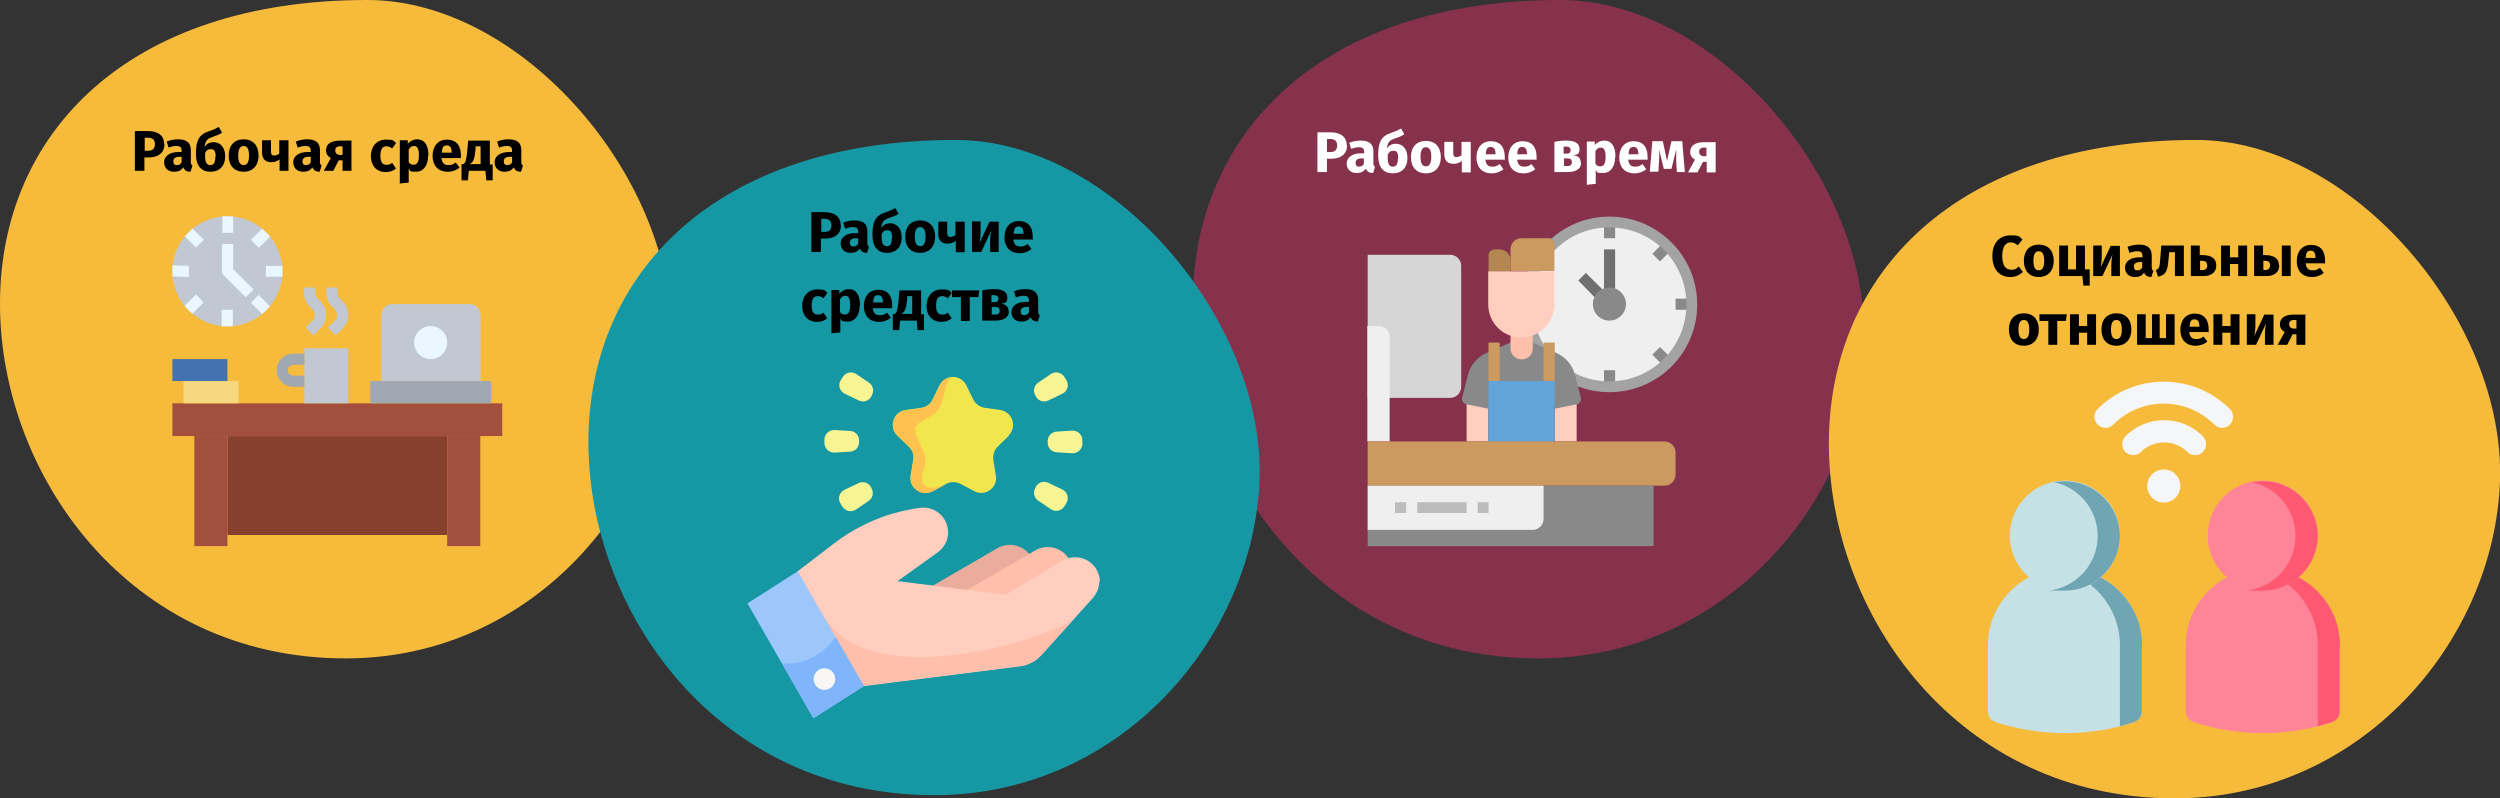 <?xml version="1.0" encoding="UTF-8"?>
<svg xmlns="http://www.w3.org/2000/svg" version="1.1" viewBox="0 0 786 251">
  <rect x="0" y="0" width="786" height="251" fill="#333333" stroke="none"/>
  <defs>
    <style>
      .cls-1 {
        fill: #87324c;
      }

      .cls-1, .cls-2, .cls-3, .cls-4, .cls-5, .cls-6, .cls-7, .cls-8, .cls-9, .cls-10, .cls-11, .cls-12, .cls-13, .cls-14, .cls-15, .cls-16, .cls-17, .cls-18, .cls-19, .cls-20, .cls-21, .cls-22, .cls-23, .cls-24, .cls-25, .cls-26, .cls-27, .cls-28, .cls-29, .cls-30, .cls-31, .cls-32, .cls-33, .cls-34, .cls-35 {
        stroke-width: 0px;
      }

      .cls-2 {
        fill: #fe8598;
      }

      .cls-3 {
        fill: #f7d881;
      }

      .cls-4 {
        fill: #898989;
      }

      .cls-5 {
        fill: #000;
      }

      .cls-6 {
        fill: #b38652;
      }

      .cls-7 {
        fill: #a0a8b2;
      }

      .cls-8 {
        fill: #d6d6d6;
      }

      .cls-9 {
        fill: #4472b0;
      }

      .cls-10 {
        fill: #ffbfab;
      }

      .cls-11 {
        fill: #f5f6f7;
      }

      .cls-12 {
        fill: #80b4fb;
      }

      .cls-13 {
        fill: #ffc250;
      }

      .cls-14 {
        fill: #bcbcbc;
      }

      .cls-15 {
        fill: #ff5872;
      }

      .cls-16 {
        fill: #c1c8d1;
      }

      .cls-17 {
        fill: #707070;
      }

      .cls-18 {
        fill: #a3a3a3;
      }

      .cls-19 {
        fill: #efefef;
      }

      .cls-20 {
        fill: #61a4d9;
      }

      .cls-21 {
        fill: #1598a4;
      }

      .cls-22 {
        fill: #70a6b3;
      }

      .cls-23 {
        fill: #ffcebf;
      }

      .cls-24 {
        fill: #fff;
      }

      .cls-25 {
        fill: #f7bb3c;
      }

      .cls-26 {
        fill: #f9f6f6;
      }

      .cls-27 {
        fill: #f7f493;
      }

      .cls-28 {
        fill: #873f2e;
      }

      .cls-29 {
        fill: #a34f3e;
      }

      .cls-30 {
        fill: #c5e1e6;
      }

      .cls-31 {
        fill: #ebf7fe;
      }

      .cls-32 {
        fill: #9dc6fb;
      }

      .cls-33 {
        fill: #cc995e;
      }

      .cls-34 {
        fill: #f1e64d;
      }

      .cls-35 {
        fill: #eaac9d;
      }
    </style>
  </defs>
  <g id="Ebene_1" data-name="Ebene 1">
    <g id="Page-1">
      <g id="Illustrationen">
        <g id="gesundheit-am-arbeitsplatz-effekte">
          <g id="Group-2">
            <g id="Oval-Copy-2-Clipped">
              <path id="Oval-Copy-2" class="cls-25" d="M108.7,207c58.7,0,100.6-49.6,102.3-99.9C212.6,56.9,164.7,0,115.5,0,40,0,0,42.1,0,95.5s40.3,111.5,108.7,111.5Z"></path>
            </g>
            <g id="work-2-Clipped">
              <g id="work-2">
                <g id="Group">
                  <polygon id="Path" class="cls-28" points="71.5 137.1 140.6 137.1 140.6 168.2 71.5 168.2 71.5 137.1"></polygon>
                  <polygon id="Path-2" data-name="Path" class="cls-29" points="54.2 126.8 157.9 126.8 157.9 137.1 54.2 137.1 54.2 126.8"></polygon>
                  <polygon id="Path-3" data-name="Path" class="cls-29" points="140.6 137.1 151 137.1 151 171.7 140.6 171.7 140.6 137.1"></polygon>
                  <polygon id="Path-4" data-name="Path" class="cls-29" points="61.1 137.1 71.5 137.1 71.5 171.7 61.1 171.7 61.1 137.1"></polygon>
                  <polygon id="Path-5" data-name="Path" class="cls-7" points="116.4 119.8 154.4 119.8 154.4 126.8 116.4 126.8 116.4 119.8"></polygon>
                  <path id="Path-6" data-name="Path" class="cls-16" d="M119.9,119.8v-20.7c0-1.9,1.5-3.5,3.5-3.5h24.2c1.9,0,3.5,1.5,3.5,3.5v20.7h-31.1Z"></path>
                  <polygon id="Path-7" data-name="Path" class="cls-16" points="95.7 109.5 109.5 109.5 109.5 126.8 95.7 126.8 95.7 109.5"></polygon>
                  <polygon id="Path-8" data-name="Path" class="cls-3" points="57.7 119.8 75 119.8 75 126.8 57.7 126.8 57.7 119.8"></polygon>
                  <polygon id="Path-9" data-name="Path" class="cls-9" points="54.2 112.9 71.5 112.9 71.5 119.8 54.2 119.8 54.2 112.9"></polygon>
                  <circle id="Oval" class="cls-31" cx="135.4" cy="107.7" r="5.2"></circle>
                  <path id="Path-10" data-name="Path" class="cls-7" d="M95.7,121.6h-3.5c-2.9,0-5.2-2.3-5.2-5.2s2.3-5.2,5.2-5.2h3.5v3.5h-3.5c-1,0-1.7.8-1.7,1.7s.8,1.7,1.7,1.7h3.5v3.5Z"></path>
                  <path id="Path-11" data-name="Path" class="cls-16" d="M98.6,105.5l-2.5-2.5,2.2-2.2c.9-1,.9-2.5,0-3.5l-1-1c-1.1-1.1-1.7-2.6-1.7-4.2v-1.7h3.5v1.7c0,.6.3,1.3.7,1.7l1,1c1.1,1.1,1.7,2.6,1.7,4.2s-.6,3.1-1.7,4.2l-2.2,2.2Z"></path>
                  <path id="Path-12" data-name="Path" class="cls-16" d="M105.6,105.5l-2.5-2.5,2.2-2.2c.9-1,.9-2.5,0-3.5l-1-1c-1.1-1.1-1.7-2.6-1.7-4.2v-1.7h3.5v1.7c0,.6.3,1.3.7,1.7l1,1c1.1,1.1,1.7,2.6,1.7,4.2s-.6,3.1-1.7,4.2l-2.2,2.2Z"></path>
                  <circle id="Oval-2" data-name="Oval" class="cls-16" cx="71.5" cy="85.3" r="17.3"></circle>
                  <g id="Path-13" data-name="Path">
                    <path class="cls-31" d="M73.3,68.1c-.6,0-1.2-.1-1.8-.1h-1.6v5.2c0,0,3.4,0,3.4,0v-5.1Z"></path>
                    <path class="cls-31" d="M69.8,102.6c.6,0,1.1,0,1.7,0s1.2,0,1.7,0v-5.2h-3.5v5.2Z"></path>
                    <path class="cls-31" d="M54.2,85.3c0,.5,0,1,0,1.6l5.2.2v-3.5l-5.2-.2c0,.6,0,1.3,0,1.9h0Z"></path>
                    <path class="cls-31" d="M83.6,87h5.2c0-.6,0-1.1,0-1.7s0-1.2,0-1.7h-5.2v3.5Z"></path>
                    <path class="cls-31" d="M82.4,71.9l-3.5,3.5,2.5,2.5,3.5-3.5c-.7-.9-1.6-1.7-2.5-2.5h0Z"></path>
                    <path class="cls-31" d="M58.1,96.2c.7.9,1.5,1.7,2.4,2.4l3.5-3.5-2.4-2.5-3.5,3.5Z"></path>
                    <path class="cls-31" d="M58.1,74.3l3.5,3.5,2.5-2.4-3.5-3.5c-.9.7-1.7,1.5-2.5,2.4h0Z"></path>
                    <path class="cls-31" d="M81.4,92.7l-2.5,2.5,3.5,3.5c.9-.7,1.7-1.5,2.4-2.4l-3.4-3.5Z"></path>
                    <path class="cls-31" d="M77.2,93.4l-6.9-6.9c-.3-.3-.5-.8-.5-1.2v-8.6h3.5v7.9l6.4,6.4-2.5,2.5Z"></path>
                  </g>
                </g>
              </g>
            </g>
            <g id="Oval-Copy-10-Clipped">
              <path id="Oval-Copy-10" class="cls-1" d="M483.7,207c58.7,0,100.6-49.6,102.3-99.9C587.6,56.9,539.7,0,490.5,0,415,0,375,42.1,375,95.5s40.3,111.5,108.7,111.5Z"></path>
            </g>
            <g id="work-1-Clipped">
              <g id="work-1">
                <g id="Group-2" data-name="Group">
                  <circle id="Oval-3" data-name="Oval" class="cls-19" cx="506" cy="95.6" r="25.9"></circle>
                  <g id="Path-14" data-name="Path">
                    <polygon class="cls-4" points="504.3 69.7 507.8 69.7 507.8 74.9 504.3 74.9 504.3 69.7"></polygon>
                    <polygon class="cls-4" points="504.3 116.4 507.8 116.4 507.8 121.6 504.3 121.6 504.3 116.4"></polygon>
                    <polygon class="cls-4" points="526.8 93.9 532 93.9 532 97.4 526.8 97.4 526.8 93.9"></polygon>
                    <polygon class="cls-4" points="519.5 111.5 521.9 109.1 525.6 112.8 523.1 115.2 519.5 111.5"></polygon>
                    <polygon class="cls-4" points="519.5 79.8 523.1 76.1 525.6 78.5 521.9 82.2 519.5 79.8"></polygon>
                  </g>
                  <polygon id="Path-15" data-name="Path" class="cls-17" points="504.3 78.4 507.8 78.4 507.8 92.2 504.3 92.2 504.3 78.4"></polygon>
                  <path id="Shape" class="cls-18" d="M506,123.3c-15.3,0-27.6-12.4-27.6-27.6s12.4-27.6,27.6-27.6,27.6,12.4,27.6,27.6c0,15.3-12.4,27.6-27.6,27.6h0ZM506,71.5c-13.4,0-24.2,10.8-24.2,24.2s10.8,24.2,24.2,24.2,24.2-10.8,24.2-24.2c0-13.4-10.8-24.2-24.2-24.2Z"></path>
                  <polygon id="Path-16" data-name="Path" class="cls-17" points="496.2 88.2 498.6 85.8 504.6 91.8 502.2 94.3 496.2 88.2"></polygon>
                  <circle id="Oval-4" data-name="Oval" class="cls-4" cx="506" cy="95.6" r="5.2"></circle>
                  <path id="Path-17" data-name="Path" class="cls-33" d="M474.9,85.3v-6.9c0-1.9,1.5-3.5,3.5-3.5h8.6c1,0,1.7.8,1.7,1.7v8.6h-13.8Z"></path>
                  <path id="Path-18" data-name="Path" class="cls-6" d="M469.7,78.4h1.7c1.9,0,3.5,1.5,3.5,3.5v3.5h-6.9v-5.2c0-1,.8-1.7,1.7-1.7Z"></path>
                  <polygon id="Path-19" data-name="Path" class="cls-23" points="461.1 125 468 125 468 138.8 461.1 138.8 461.1 125"></polygon>
                  <polygon id="Path-20" data-name="Path" class="cls-23" points="488.8 125 495.7 125 495.7 138.8 488.8 138.8 488.8 125"></polygon>
                  <path id="Path-21" data-name="Path" class="cls-4" d="M488.8,128.5l6.9-1.4c.5,0,.9-.4,1.1-.8.3-.4.3-.9.2-1.3l-1.8-7.1c-.8-3.1-3-5.7-6-7l-7.4-3.2h-6.9l-7.4,3.2c-3,1.3-5.2,3.9-6,7l-1.8,7.1c-.1.5,0,.9.2,1.3.3.4.7.7,1.1.8l6.9,1.4v10.4h20.7v-10.4Z"></path>
                  <path id="Path-22" data-name="Path" class="cls-10" d="M474.9,104.3v5.2c0,1.9,1.5,3.5,3.5,3.5s3.5-1.5,3.5-3.5v-5.2"></path>
                  <path id="Path-23" data-name="Path" class="cls-23" d="M468,85.3h20.7v10.4c0,5.7-4.6,10.4-10.4,10.4s-10.4-4.6-10.4-10.4v-10.4Z"></path>
                  <polygon id="Path-24" data-name="Path" class="cls-33" points="468 107.7 471.5 107.7 471.5 119.8 468 119.8 468 107.7"></polygon>
                  <polygon id="Path-25" data-name="Path" class="cls-33" points="485.3 107.7 488.8 107.7 488.8 119.8 485.3 119.8 485.3 107.7"></polygon>
                  <polygon id="Path-26" data-name="Path" class="cls-20" points="468 119.8 488.8 119.8 488.8 138.8 468 138.8 468 119.8"></polygon>
                  <path id="Path-27" data-name="Path" class="cls-8" d="M430,125v-44.9h25.9c1.9,0,3.5,1.5,3.5,3.5v38c0,1.9-1.5,3.5-3.5,3.5h-25.9Z"></path>
                  <path id="Path-28" data-name="Path" class="cls-19" d="M436.9,138.8v-32.8c0-1.9-1.5-3.5-3.5-3.5h-3.5v36.3h6.9Z"></path>
                  <path id="Path-29" data-name="Path" class="cls-33" d="M430,138.8h93.3c1.9,0,3.5,1.5,3.5,3.5v6.9c0,1.9-1.5,3.5-3.5,3.5h-93.3"></path>
                  <polygon id="Path-30" data-name="Path" class="cls-4" points="430 152.7 519.9 152.7 519.9 171.7 430 171.7 430 152.7"></polygon>
                  <path id="Path-31" data-name="Path" class="cls-19" d="M430,152.7h55.3v10.4c0,1.9-1.5,3.5-3.5,3.5h-51.8v-13.8Z"></path>
                  <polygon id="Path-32" data-name="Path" class="cls-14" points="438.6 157.9 442.1 157.9 442.1 161.3 438.6 161.3 438.6 157.9"></polygon>
                  <polygon id="Path-33" data-name="Path" class="cls-14" points="445.6 157.9 461.1 157.9 461.1 161.3 445.6 161.3 445.6 157.9"></polygon>
                  <polygon id="Path-34" data-name="Path" class="cls-14" points="464.6 157.9 468 157.9 468 161.3 464.6 161.3 464.6 157.9"></polygon>
                </g>
              </g>
            </g>
            <g id="Oval-Copy-4-Clipped">
              <path id="Oval-Copy-4" class="cls-21" d="M293.7,250c58.7,0,100.6-49.4,102.3-99.4,1.6-50-46.3-106.6-95.5-106.6-75.5,0-115.5,41.9-115.5,95s40.3,111,108.7,111Z"></path>
            </g>
            <g id="review-Clipped">
              <g id="review">
                <g id="Group-3" data-name="Group">
                  <g>
                    <path id="Path-35" data-name="Path" class="cls-35" d="M284.9,189l28.6-16.6c3.3-2,7.7-1.2,10.1,1.8,2.3,3,2.2,7.2-.3,10l-31.8,13.6-6.6-8.9Z"></path>
                    <path id="Path-36" data-name="Path" class="cls-10" d="M296.8,189.7l28.6-16.6c3.3-2,7.7-1.2,10.1,1.8,2.3,3,2.2,7.2-.3,10l-31.8,13.6-6.6-8.9Z"></path>
                    <path id="Path-37" data-name="Path" class="cls-23" d="M345.6,182.8c0,1.9-.7,3.7-2,5.2l-5.3,5.9-10.8,12c-1.8,2-4.3,3.3-6.9,3.6l-49,6.2-19.7-14.6c0-.2-1.1-21.5-1.1-21.5l11.5-8.8c5.4-4.1,11.4-7.2,17.9-9.2.3,0,.5-.2.8-.2,2-.6,3.9-1,6-1.4l2-.3c4.1-.7,8.1,2,8.9,6.1.1.5.2,1,.2,1.5,0,2.5-1.2,4.8-3.2,6.3l-12.7,9.1,34.1,4.3,17.7-10.7c3.3-2,7.7-1.2,10.1,1.8,1.1,1.4,1.7,3.1,1.7,4.8h0Z"></path>
                    <path id="Path-38" data-name="Path" class="cls-10" d="M338.3,193.8l-10.8,12c-1.8,2-4.3,3.3-6.9,3.6l-49,6.2-10.7-7.9-1.8-13.8c14.8,25,73.3,6.4,79.3-.1h0Z"></path>
                    <polygon id="Path-39" data-name="Path" class="cls-32" points="271.6 215.7 255.7 225.8 245.9 208.7 235 189.7 250.8 179.6 262.7 200.3 271.6 215.7"></polygon>
                    <path id="Path-40" data-name="Path" class="cls-12" d="M271.6,215.7l-15.8,10.1-9.9-17.2c11.3.9,16.8-8.4,16.8-8.4l8.9,15.4Z"></path>
                    <circle id="Oval-5" data-name="Oval" class="cls-26" cx="259.2" cy="213.5" r="3.4"></circle>
                  </g>
                  <g id="Path-41" data-name="Path">
                    <path class="cls-34" d="M317.3,136.9l-3.6,3.5c-1.1,1.1-1.6,2.6-1.4,4.2l.8,4.9c.7,3.8-3.4,6.8-6.8,4.9l-4.4-2.3c-1.4-.7-3-.7-4.4,0l-4.4,2.3c-3.4,1.8-7.5-1.1-6.8-4.9l.8-4.9c.3-1.5-.2-3.1-1.4-4.2l-3.6-3.5c-2.8-2.7-1.2-7.4,2.6-8l5-.7c1.5-.2,2.9-1.2,3.5-2.6l2.2-4.5c.9-1.7,2.5-2.6,4.2-2.6s3.3.9,4.2,2.6l2.2,4.5c.7,1.4,2,2.3,3.5,2.6l5,.7c3.8.6,5.4,5.3,2.6,8h0Z"></path>
                    <path class="cls-13" d="M288.4,137.6c1.5,3.7,3.6,6.2,2.1,9.8-1.5,3.5-.8,8.2,7.1,4.8l-4.4,2.3c-3.4,1.8-7.5-1.1-6.8-4.9l.8-4.9c.3-1.5-.2-3.1-1.4-4.2l-3.6-3.5c-2.8-2.7-1.2-7.4,2.6-8l5-.7c1.5-.2,2.9-1.2,3.5-2.6l2.2-4.5c.9-1.7,2.5-2.6,4.2-2.6-3.3,0-1.9,9.5-6.7,12-4.7,2.5-6.2,3.3-4.7,7h0Z"></path>
                  </g>
                  <g id="Path-42" data-name="Path">
                    <path class="cls-27" d="M274.1,124.3l-.2.4c-.8,1.4-2.5,1.9-3.9,1.2l-4.4-2.1c-1.6-.8-2.2-2.7-1.3-4.2l.6-1c.9-1.5,2.8-2,4.3-1l4,2.7c1.3.9,1.7,2.6.9,4h0Z"></path>
                    <path class="cls-27" d="M325.5,153.4l.2-.4c.8-1.4,2.5-1.9,3.9-1.2l4.4,2.1c1.6.8,2.2,2.7,1.3,4.2l-.6,1c-.9,1.5-2.8,2-4.3,1l-4-2.7c-1.3-.9-1.7-2.6-.9-4h0Z"></path>
                    <path class="cls-27" d="M270.1,138.6v.4c0,1.6-1.2,2.9-2.8,3l-4.9.3c-1.7.1-3.2-1.3-3.2-3v-1.1c0-1.7,1.5-3.1,3.2-3l4.9.3c1.6.1,2.8,1.4,2.8,3Z"></path>
                    <path class="cls-27" d="M329.4,139.1v-.4c0-1.6,1.2-2.9,2.8-3l4.9-.3c1.7-.1,3.2,1.3,3.2,3v1.1c0,1.7-1.5,3.1-3.2,3l-4.9-.3c-1.6-.1-2.8-1.4-2.8-3Z"></path>
                    <path class="cls-27" d="M273.8,153.1l.2.4c.8,1.4.4,3.1-.9,4l-4,2.7c-1.4,1-3.4.5-4.3-1l-.6-1c-.9-1.5-.3-3.4,1.3-4.2l4.4-2.1c1.4-.7,3.1-.2,3.9,1.2h0Z"></path>
                    <path class="cls-27" d="M325.7,124.7l-.2-.4c-.8-1.4-.4-3.1.9-4l4-2.7c1.4-1,3.4-.5,4.3,1l.6,1c.9,1.5.3,3.4-1.3,4.2l-4.4,2.1c-1.4.7-3.1.2-3.9-1.2h0Z"></path>
                  </g>
                </g>
              </g>
            </g>
            <g id="Oval-Copy-3-Clipped">
              <path id="Oval-Copy-3" class="cls-25" d="M683.7,251c58.7,0,100.6-49.6,102.3-99.9,1.6-50.2-46.3-107.1-95.5-107.1-75.5,0-115.5,42.1-115.5,95.5s40.3,111.5,108.7,111.5Z"></path>
            </g>
            <g id="communication-Clipped">
              <g id="communication">
                <g id="Group-4" data-name="Group">
                  <path id="Path-43" data-name="Path" class="cls-30" d="M673.4,202.9v20.8c0,1.5-1,2.8-2.4,3.3-7.1,2.4-14.4,3.5-21.8,3.5s-14.8-1.2-21.8-3.5c-1.4-.5-2.4-1.8-2.4-3.3v-20.8c0-13.3,10.9-24.2,24.2-24.2s24.2,10.9,24.2,24.2Z"></path>
                  <path id="Path-44" data-name="Path" class="cls-2" d="M735.6,202.9v20.8c0,1.5-1,2.8-2.4,3.3-7.1,2.4-14.4,3.5-21.8,3.5s-14.8-1.2-21.8-3.5c-1.4-.5-2.4-1.8-2.4-3.3v-20.8c0-13.3,10.9-24.2,24.2-24.2s24.2,10.9,24.2,24.2Z"></path>
                  <path id="Path-45" data-name="Path" class="cls-22" d="M673.4,202.9v20.8c0,1.5-1,2.8-2.4,3.3-1.5.5-3,1-4.5,1.3v-25.4c0-12.2-9-22.3-20.7-23.9,1.1-.2,2.3-.2,3.5-.2,13.3,0,24.2,10.9,24.2,24.2h0Z"></path>
                  <path id="Path-46" data-name="Path" class="cls-15" d="M735.6,202.9v20.8c0,1.5-1,2.8-2.4,3.3-1.5.5-3,1-4.5,1.3v-25.4c0-12.2-9-22.3-20.7-23.9,1.1-.2,2.3-.2,3.5-.2,13.3,0,24.2,10.9,24.2,24.2h0Z"></path>
                  <g id="Path-47" data-name="Path">
                    <path class="cls-11" d="M698.6,134.5c-.9,0-1.8-.3-2.4-1-4.2-4.2-9.9-6.6-15.9-6.6s-11.6,2.3-15.9,6.6c-1.3,1.4-3.5,1.4-4.9,0-1.3-1.3-1.4-3.5,0-4.9,5.5-5.5,12.9-8.6,20.8-8.6s15.2,3.1,20.8,8.6c1.3,1.3,1.3,3.5,0,4.9-.7.7-1.6,1-2.4,1Z"></path>
                    <path class="cls-11" d="M690.1,143.1c-.9,0-1.8-.3-2.4-1-2-2-4.6-3-7.3-3s-5.4,1.1-7.3,3c-1.3,1.3-3.5,1.3-4.9,0-1.3-1.3-1.3-3.5,0-4.9,3.3-3.3,7.6-5.1,12.2-5.1s9,1.8,12.2,5.1c1.3,1.3,1.3,3.5,0,4.9-.7.7-1.6,1-2.4,1h0Z"></path>
                    <path class="cls-11" d="M680.3,158c-2.9,0-5.2-2.3-5.2-5.2s2.3-5.2,5.2-5.2,5.2,2.3,5.2,5.2-2.3,5.2-5.2,5.2Z"></path>
                  </g>
                  <circle id="Oval-6" data-name="Oval" class="cls-30" cx="649.2" cy="168.4" r="17.3"></circle>
                  <path id="Path-48" data-name="Path" class="cls-22" d="M666.5,168.4c0,9.5-7.8,17.3-17.3,17.3s-2.3-.1-3.5-.3c7.9-1.6,13.8-8.6,13.8-16.9s-5.9-15.3-13.8-16.9c1.1-.2,2.3-.3,3.5-.3,9.5,0,17.3,7.8,17.3,17.3Z"></path>
                  <circle id="Oval-7" data-name="Oval" class="cls-2" cx="711.4" cy="168.4" r="17.3"></circle>
                  <path id="Path-49" data-name="Path" class="cls-15" d="M728.7,168.4c0,9.5-7.8,17.3-17.3,17.3s-2.3-.1-3.5-.3c7.9-1.6,13.8-8.6,13.8-16.9s-5.9-15.3-13.8-16.9c1.1-.2,2.3-.3,3.5-.3,9.5,0,17.3,7.8,17.3,17.3Z"></path>
                </g>
              </g>
            </g>
          </g>
        </g>
      </g>
    </g>
    <g>
      <path class="cls-5" d="M635.8,75.4l-1.4,1.7c-.7-.5-1.4-.9-2.2-.9-1.6,0-2.7,1.3-2.7,4.3s1.1,4.3,2.8,4.3,1.7-.5,2.4-1l1.3,1.7c-.8.8-2.2,1.6-3.9,1.6-3.4,0-5.7-2.3-5.7-6.6s2.4-6.5,5.7-6.5,2.8.5,3.8,1.4Z"></path>
      <path class="cls-5" d="M645.7,82c0,3.1-1.8,5.1-4.7,5.1s-4.7-1.9-4.7-5.1,1.8-5.1,4.7-5.1,4.7,1.9,4.7,5.1ZM639.3,82c0,2.1.6,3,1.7,3s1.7-.9,1.7-3-.6-3-1.7-3-1.7.9-1.7,3Z"></path>
      <path class="cls-5" d="M657,84.7v5.1h-2l-.3-3h-7.3v-9.6h2.8v7.5h2.5v-7.5h2.8v7.5h1.4Z"></path>
      <path class="cls-5" d="M666.5,86.8h-2.7v-3.4c0-1.5.2-2.7.4-3.4l-3.2,6.8h-2.9v-9.6h2.7v3.5c0,1.4-.2,2.7-.4,3.4l3.2-6.8h2.9v9.6Z"></path>
      <path class="cls-5" d="M677,85.2l-.6,1.9c-1.1,0-1.9-.4-2.3-1.4-.7,1.1-1.7,1.4-2.9,1.4-1.9,0-3.1-1.2-3.1-3s1.6-3.2,4.5-3.2h1v-.4c0-1.1-.5-1.5-1.6-1.5s-1.5.2-2.5.5l-.6-1.9c1.2-.5,2.5-.7,3.6-.7,2.8,0,4,1.2,4,3.4v3.7c0,.7.2,1,.6,1.2ZM673.5,84.1v-1.7h-.7c-1.3,0-1.9.5-1.9,1.4s.4,1.2,1.1,1.2,1.2-.3,1.5-.9Z"></path>
      <path class="cls-5" d="M686.6,77.2v9.6h-2.8v-7.5h-1.8l-.2,2c-.3,3.8-.7,5.1-3.3,5.7l-.7-2.1c1.1-.5,1.2-.8,1.4-3.7l.3-4h7.2Z"></path>
      <path class="cls-5" d="M696.8,83.5c0,2.2-1.7,3.3-4.1,3.3h-3.9v-9.6h2.8v3h.7c3.2,0,4.5,1.2,4.5,3.3ZM693.9,83.4c0-.9-.4-1.4-1.6-1.4h-.6v2.9h.8c.9,0,1.5-.5,1.5-1.5Z"></path>
      <path class="cls-5" d="M703.7,83h-2.6v3.8h-2.8v-9.6h2.8v3.7h2.6v-3.7h2.8v9.6h-2.8v-3.8Z"></path>
      <path class="cls-5" d="M716.6,83.5c0,2.2-1.7,3.3-4.1,3.3h-3.8v-9.6h2.8v3h.5c3.2,0,4.5,1.2,4.5,3.3ZM713.7,83.4c0-.9-.4-1.4-1.6-1.4h-.5v2.9h.6c.9,0,1.5-.5,1.5-1.5ZM720.2,77.2v9.6h-2.8v-9.6h2.8Z"></path>
      <path class="cls-5" d="M730.8,82.8h-5.9c.2,1.7,1,2.2,2.2,2.2s1.5-.3,2.3-.8l1.2,1.6c-1,.8-2.2,1.3-3.7,1.3-3.2,0-4.8-2.1-4.8-5s1.6-5.1,4.5-5.1,4.4,1.8,4.4,4.9,0,.7,0,1ZM728,81c0-1.3-.4-2.2-1.5-2.2s-1.5.6-1.6,2.3h3.2Z"></path>
      <path class="cls-5" d="M641,103.6c0,3.1-1.8,5.1-4.7,5.1s-4.7-1.9-4.7-5.1,1.8-5.1,4.7-5.1,4.7,1.9,4.7,5.1ZM634.6,103.6c0,2.1.6,3,1.7,3s1.7-.9,1.7-3-.6-3-1.7-3-1.7.9-1.7,3Z"></path>
      <path class="cls-5" d="M649.4,100.9h-2.6v7.5h-2.8v-7.5h-2.8v-2.1h8.6l-.3,2.1Z"></path>
      <path class="cls-5" d="M656.2,104.6h-2.6v3.8h-2.8v-9.6h2.8v3.7h2.6v-3.7h2.8v9.6h-2.8v-3.8Z"></path>
      <path class="cls-5" d="M670.1,103.6c0,3.1-1.8,5.1-4.7,5.1s-4.7-1.9-4.7-5.1,1.8-5.1,4.7-5.1,4.7,1.9,4.7,5.1ZM663.7,103.6c0,2.1.6,3,1.7,3s1.7-.9,1.7-3-.6-3-1.7-3-1.7.9-1.7,3Z"></path>
      <path class="cls-5" d="M683.7,108.4h-11.8v-9.6h2.7v7.5h2v-7.5h2.4v7.5h2v-7.5h2.7v9.6Z"></path>
      <path class="cls-5" d="M694.2,104.4h-5.9c.2,1.7,1,2.2,2.2,2.2s1.5-.3,2.3-.8l1.2,1.6c-1,.8-2.2,1.3-3.7,1.3-3.2,0-4.8-2.1-4.8-5s1.6-5.1,4.5-5.1,4.4,1.8,4.4,4.9,0,.7,0,1ZM691.5,102.6c0-1.3-.4-2.2-1.5-2.2s-1.5.6-1.6,2.3h3.2Z"></path>
      <path class="cls-5" d="M701.3,104.6h-2.6v3.8h-2.8v-9.6h2.8v3.7h2.6v-3.7h2.8v9.6h-2.8v-3.8Z"></path>
      <path class="cls-5" d="M714.8,108.4h-2.7v-3.4c0-1.5.2-2.7.4-3.4l-3.2,6.8h-2.9v-9.6h2.7v3.5c0,1.4-.2,2.7-.4,3.4l3.2-6.8h2.9v9.6Z"></path>
      <path class="cls-5" d="M724.8,98.8v9.6h-2.8v-3.3h-1.2l-1.7,3.3h-3l2.2-4c-.9-.5-1.5-1.3-1.5-2.4,0-2.1,1.6-3.1,4.5-3.1h3.7ZM722,103.3v-2.7h-.8c-1,0-1.5.5-1.5,1.3s.5,1.4,1.5,1.4h.9Z"></path>
    </g>
  </g>
  <g id="_Ebene_" data-name="&amp;lt;Ebene&amp;gt;">
    <g>
      <path class="cls-5" d="M51.7,45.3c0,2.9-2.1,4.2-4.9,4.2h-1.4v4.2h-3v-12.5h4c3.2,0,5.2,1.3,5.2,4.1ZM48.7,45.3c0-1.3-.7-2-2.2-2h-1v4.1h1.1c1.3,0,2.1-.6,2.1-2.1Z"></path>
      <path class="cls-5" d="M60.5,52.1l-.6,1.9c-1.1,0-1.9-.4-2.3-1.4-.7,1.1-1.7,1.4-2.9,1.4-1.9,0-3.1-1.2-3.1-3s1.6-3.2,4.5-3.2h1v-.4c0-1.1-.5-1.5-1.6-1.5s-1.5.2-2.5.5l-.6-1.9c1.2-.5,2.5-.7,3.6-.7,2.8,0,4,1.2,4,3.4v3.7c0,.7.2,1,.6,1.2ZM57.1,51v-1.7h-.7c-1.3,0-1.9.5-1.9,1.4s.4,1.2,1.1,1.2,1.2-.3,1.5-.9Z"></path>
      <path class="cls-5" d="M70.8,49.2c0,3-1.8,4.8-4.6,4.8s-4.6-1.7-4.6-5.7.9-6,4-7c1.5-.5,2.1-.8,3.2-1.4l1,1.8c-.8.6-1.7.9-3.1,1.4-1.5.5-2.1,1.1-2.4,3.1.6-.9,1.5-1.5,2.9-1.5,2,0,3.6,1.6,3.6,4.4ZM67.8,49.3c0-1.9-.5-2.4-1.5-2.4s-1.4.4-1.8,1.2v1.2c0,1.8.6,2.6,1.6,2.6s1.6-.6,1.6-2.6Z"></path>
      <path class="cls-5" d="M81.3,48.9c0,3.1-1.8,5.1-4.7,5.1s-4.7-1.9-4.7-5.1,1.8-5.1,4.7-5.1,4.7,1.9,4.7,5.1ZM74.9,48.9c0,2.1.6,3,1.7,3s1.7-.9,1.7-3-.6-3-1.7-3-1.7.9-1.7,3Z"></path>
      <path class="cls-5" d="M90.7,44.1v9.6h-2.8v-3.6c-.7.6-1.6.9-2.7.9-1.9,0-2.8-1.2-2.8-3v-3.9h2.8v3.6c0,.9.4,1.2,1,1.2s1.2-.3,1.6-.6v-4.2h2.8Z"></path>
      <path class="cls-5" d="M101.1,52.1l-.6,1.9c-1.1,0-1.9-.4-2.3-1.4-.7,1.1-1.7,1.4-2.9,1.4-1.9,0-3.1-1.2-3.1-3s1.6-3.2,4.5-3.2h1v-.4c0-1.1-.5-1.5-1.6-1.5s-1.5.2-2.5.5l-.6-1.9c1.2-.5,2.5-.7,3.6-.7,2.8,0,4,1.2,4,3.4v3.7c0,.7.2,1,.6,1.2ZM97.7,51v-1.7h-.7c-1.3,0-1.9.5-1.9,1.4s.4,1.2,1.1,1.2,1.2-.3,1.5-.9Z"></path>
      <path class="cls-5" d="M110.5,44.1v9.6h-2.8v-3.3h-1.2l-1.7,3.3h-3l2.2-4c-.9-.5-1.5-1.3-1.5-2.4,0-2.1,1.6-3.1,4.5-3.1h3.7ZM107.7,48.7v-2.7h-.8c-1,0-1.5.5-1.5,1.3s.5,1.4,1.5,1.4h.9Z"></path>
      <path class="cls-5" d="M124.5,45l-1.2,1.7c-.6-.5-1.2-.7-1.8-.7-1.2,0-1.9.8-1.9,3s.8,2.8,1.9,2.8,1.2-.2,1.8-.6l1.2,1.8c-.9.7-1.9,1.1-3.2,1.1-2.9,0-4.7-2-4.7-5s1.8-5.2,4.7-5.2,2.4.4,3.3,1.2Z"></path>
      <path class="cls-5" d="M134.6,48.9c0,3-1.4,5.1-3.8,5.1s-1.7-.3-2.3-1v4.4l-2.8.3v-13.6h2.5v1.1c.9-1,2-1.4,2.9-1.4,2.5,0,3.6,2,3.6,5.1ZM131.7,48.9c0-2.4-.6-3-1.5-3s-1.2.4-1.7,1.1v4c.4.6.9.8,1.5.8,1.1,0,1.7-.8,1.7-3Z"></path>
      <path class="cls-5" d="M144.7,49.7h-5.9c.2,1.7,1,2.2,2.2,2.2s1.5-.3,2.3-.8l1.2,1.6c-1,.8-2.2,1.3-3.7,1.3-3.2,0-4.8-2.1-4.8-5s1.6-5.1,4.5-5.1,4.4,1.8,4.4,4.9,0,.7,0,1ZM142,47.9c0-1.3-.4-2.2-1.5-2.2s-1.5.6-1.6,2.3h3.2Z"></path>
      <path class="cls-5" d="M154.9,51.6v5.1h-2l-.3-3h-5.2l-.3,3h-2v-5.1h.6c.6-.4.9-1,1.2-4.2l.3-3.2h6.8v7.5h1ZM151.2,46h-1.7v1.1c-.3,2.9-.7,3.9-1.8,4.5h3.4v-5.6Z"></path>
      <path class="cls-5" d="M164.4,52.1l-.6,1.9c-1.1,0-1.9-.4-2.3-1.4-.7,1.1-1.7,1.4-2.9,1.4-1.9,0-3.1-1.2-3.1-3s1.6-3.2,4.5-3.2h1v-.4c0-1.1-.5-1.5-1.6-1.5s-1.5.2-2.5.5l-.6-1.9c1.2-.5,2.5-.7,3.6-.7,2.8,0,4,1.2,4,3.4v3.7c0,.7.2,1,.6,1.2ZM161,51v-1.7h-.7c-1.3,0-1.9.5-1.9,1.4s.4,1.2,1.1,1.2,1.2-.3,1.5-.9Z"></path>
    </g>
    <g>
      <path class="cls-5" d="M264.4,70.8c0,2.9-2.1,4.2-4.9,4.2h-1.4v4.2h-3v-12.5h4c3.2,0,5.2,1.3,5.2,4.1ZM261.4,70.8c0-1.3-.7-2-2.2-2h-1v4.1h1.1c1.3,0,2.1-.6,2.1-2.1Z"></path>
      <path class="cls-5" d="M273.2,77.6l-.6,1.9c-1.1,0-1.9-.4-2.3-1.4-.7,1.1-1.7,1.4-2.9,1.4-1.9,0-3.1-1.2-3.1-3s1.6-3.2,4.5-3.2h1v-.4c0-1.1-.5-1.5-1.6-1.5s-1.5.2-2.5.5l-.6-1.9c1.2-.5,2.5-.7,3.6-.7,2.8,0,4,1.2,4,3.4v3.7c0,.7.2,1,.6,1.2ZM269.8,76.6v-1.7h-.7c-1.3,0-1.9.5-1.9,1.4s.4,1.2,1.1,1.2,1.2-.3,1.5-.9Z"></path>
      <path class="cls-5" d="M283.5,74.7c0,3-1.8,4.8-4.6,4.8s-4.6-1.7-4.6-5.7.9-6,4-7c1.5-.5,2.1-.8,3.2-1.4l1,1.8c-.8.6-1.7.9-3.1,1.4-1.5.5-2.1,1.1-2.4,3.1.6-.9,1.5-1.5,2.9-1.5,2,0,3.6,1.6,3.6,4.4ZM280.5,74.8c0-1.9-.5-2.4-1.5-2.4s-1.4.4-1.8,1.2v1.2c0,1.8.6,2.6,1.6,2.6s1.6-.6,1.6-2.6Z"></path>
      <path class="cls-5" d="M294,74.4c0,3.1-1.8,5.1-4.7,5.1s-4.7-1.9-4.7-5.1,1.8-5.1,4.7-5.1,4.7,1.9,4.7,5.1ZM287.6,74.4c0,2.1.6,3,1.7,3s1.7-.9,1.7-3-.6-3-1.7-3-1.7.9-1.7,3Z"></path>
      <path class="cls-5" d="M303.3,69.7v9.6h-2.8v-3.6c-.7.6-1.6.9-2.7.9-1.9,0-2.8-1.2-2.8-3v-3.9h2.8v3.6c0,.9.4,1.2,1,1.2s1.2-.3,1.6-.6v-4.2h2.8Z"></path>
      <path class="cls-5" d="M314,79.2h-2.7v-3.4c0-1.5.2-2.7.4-3.4l-3.2,6.8h-2.9v-9.6h2.7v3.5c0,1.4-.2,2.7-.4,3.4l3.2-6.8h2.9v9.6Z"></path>
      <path class="cls-5" d="M324.5,75.3h-5.9c.2,1.7,1,2.2,2.2,2.2s1.5-.3,2.3-.8l1.2,1.6c-1,.8-2.2,1.3-3.7,1.3-3.2,0-4.8-2.1-4.8-5s1.6-5.1,4.5-5.1,4.4,1.8,4.4,4.9,0,.7,0,1ZM321.8,73.4c0-1.3-.4-2.2-1.5-2.2s-1.5.6-1.6,2.3h3.2Z"></path>
      <path class="cls-5" d="M260.1,92.1l-1.2,1.7c-.6-.5-1.2-.7-1.8-.7-1.2,0-1.9.8-1.9,3s.8,2.8,1.9,2.8,1.2-.2,1.8-.6l1.2,1.8c-.9.7-1.9,1.1-3.2,1.1-2.9,0-4.7-2-4.7-5s1.8-5.2,4.7-5.2,2.4.4,3.3,1.2Z"></path>
      <path class="cls-5" d="M270.3,96c0,3-1.4,5.1-3.8,5.1s-1.7-.3-2.3-1v4.4l-2.8.3v-13.6h2.5v1.1c.9-1,2-1.4,2.9-1.4,2.5,0,3.6,2,3.6,5.1ZM267.3,96c0-2.4-.6-3-1.5-3s-1.2.4-1.7,1.1v4c.4.6.9.8,1.5.8,1.1,0,1.7-.8,1.7-3Z"></path>
      <path class="cls-5" d="M280.3,96.9h-5.9c.2,1.7,1,2.2,2.2,2.2s1.5-.3,2.3-.8l1.2,1.6c-1,.8-2.2,1.3-3.7,1.3-3.2,0-4.8-2.1-4.8-5s1.6-5.1,4.5-5.1,4.4,1.8,4.4,4.9,0,.7,0,1ZM277.6,95c0-1.3-.4-2.2-1.5-2.2s-1.5.6-1.6,2.3h3.2Z"></path>
      <path class="cls-5" d="M290.5,98.7v5.1h-2l-.3-3h-5.2l-.3,3h-2v-5.1h.6c.6-.4.9-1,1.2-4.2l.3-3.2h6.8v7.5h1ZM286.9,93.1h-1.7v1.1c-.3,2.9-.7,3.9-1.8,4.5h3.4v-5.6Z"></path>
      <path class="cls-5" d="M299.2,92.1l-1.2,1.7c-.6-.5-1.2-.7-1.8-.7-1.2,0-1.9.8-1.9,3s.8,2.8,1.9,2.8,1.2-.2,1.8-.6l1.2,1.8c-.9.7-1.9,1.1-3.2,1.1-2.9,0-4.7-2-4.7-5s1.8-5.2,4.7-5.2,2.4.4,3.3,1.2Z"></path>
      <path class="cls-5" d="M307.5,93.4h-2.6v7.5h-2.8v-7.5h-2.8v-2.1h8.6l-.3,2.1Z"></path>
      <path class="cls-5" d="M317.2,97.9c0,2-1.8,2.9-4.3,2.9h-4.1v-9.5c1.4-.3,2.6-.4,3.8-.4,2.5,0,4.1.8,4.1,2.6s-.7,1.8-2,2c1.7.2,2.4,1,2.4,2.4ZM311.7,92.8v2.2h1c.8,0,1.2-.3,1.2-1.1s-.5-1.1-1.4-1.1-.6,0-.9,0ZM314.3,97.7c0-.8-.4-1.2-1.4-1.2h-1.1v2.4h1.1c.9,0,1.4-.3,1.4-1.3Z"></path>
      <path class="cls-5" d="M326.9,99.2l-.6,1.9c-1.1,0-1.9-.4-2.3-1.4-.7,1.1-1.7,1.4-2.9,1.4-1.9,0-3.1-1.2-3.1-3s1.6-3.2,4.5-3.2h1v-.4c0-1.1-.5-1.5-1.6-1.5s-1.5.2-2.5.5l-.6-1.9c1.2-.5,2.5-.7,3.6-.7,2.8,0,4,1.2,4,3.4v3.7c0,.7.2,1,.6,1.2ZM323.5,98.2v-1.7h-.7c-1.3,0-1.9.5-1.9,1.4s.4,1.2,1.1,1.2,1.2-.3,1.5-.9Z"></path>
    </g>
    <g>
      <path class="cls-24" d="M423.5,45.7c0,2.9-2.1,4.2-4.9,4.2h-1.4v4.2h-3v-12.5h4c3.2,0,5.2,1.3,5.2,4.1ZM420.4,45.7c0-1.3-.7-2-2.2-2h-1v4.1h1.1c1.3,0,2.1-.6,2.1-2.1Z"></path>
      <path class="cls-24" d="M432.3,52.5l-.6,1.9c-1.1,0-1.9-.4-2.3-1.4-.7,1.1-1.7,1.4-2.9,1.4-1.9,0-3.1-1.2-3.1-3s1.6-3.2,4.5-3.2h1v-.4c0-1.1-.5-1.5-1.6-1.5s-1.5.2-2.5.5l-.6-1.9c1.2-.5,2.5-.7,3.6-.7,2.8,0,4,1.2,4,3.4v3.7c0,.7.2,1,.6,1.2ZM428.8,51.5v-1.7h-.7c-1.3,0-1.9.5-1.9,1.4s.4,1.2,1.1,1.2,1.2-.3,1.5-.9Z"></path>
      <path class="cls-24" d="M442.5,49.7c0,3-1.8,4.8-4.6,4.8s-4.6-1.7-4.6-5.7.9-6,4-7c1.5-.5,2.1-.8,3.2-1.4l1,1.8c-.8.6-1.7.9-3.1,1.4-1.5.5-2.1,1.1-2.4,3.1.6-.9,1.5-1.5,2.9-1.5,2,0,3.6,1.6,3.6,4.4ZM439.6,49.8c0-1.9-.5-2.4-1.5-2.4s-1.4.4-1.8,1.2v1.2c0,1.8.6,2.6,1.6,2.6s1.6-.6,1.6-2.6Z"></path>
      <path class="cls-24" d="M453,49.4c0,3.1-1.8,5.1-4.7,5.1s-4.7-1.9-4.7-5.1,1.8-5.1,4.7-5.1,4.7,1.9,4.7,5.1ZM446.6,49.3c0,2.1.6,3,1.7,3s1.7-.9,1.7-3-.6-3-1.7-3-1.7.9-1.7,3Z"></path>
      <path class="cls-24" d="M462.4,44.6v9.6h-2.8v-3.6c-.7.6-1.6.9-2.7.9-1.9,0-2.8-1.2-2.8-3v-3.9h2.8v3.6c0,.9.4,1.2,1,1.2s1.2-.3,1.6-.6v-4.2h2.8Z"></path>
      <path class="cls-24" d="M472.9,50.2h-5.9c.2,1.7,1,2.2,2.2,2.2s1.5-.3,2.3-.8l1.2,1.6c-1,.8-2.2,1.3-3.7,1.3-3.2,0-4.8-2.1-4.8-5s1.6-5.1,4.5-5.1,4.4,1.8,4.4,4.9,0,.7,0,1ZM470.2,48.4c0-1.3-.4-2.2-1.5-2.2s-1.5.6-1.6,2.3h3.2Z"></path>
      <path class="cls-24" d="M482.9,50.2h-5.9c.2,1.7,1,2.2,2.2,2.2s1.5-.3,2.3-.8l1.2,1.6c-1,.8-2.2,1.3-3.7,1.3-3.2,0-4.8-2.1-4.8-5s1.6-5.1,4.5-5.1,4.4,1.8,4.4,4.9,0,.7,0,1ZM480.1,48.4c0-1.3-.4-2.2-1.5-2.2s-1.5.6-1.6,2.3h3.2Z"></path>
      <path class="cls-24" d="M497.1,51.2c0,2-1.8,2.9-4.3,2.9h-4.1v-9.5c1.4-.3,2.6-.4,3.8-.4,2.5,0,4.1.8,4.1,2.6s-.7,1.8-2,2c1.7.2,2.4,1,2.4,2.4ZM491.6,46.1v2.2h1c.8,0,1.2-.3,1.2-1.1s-.5-1.1-1.4-1.1-.6,0-.9,0ZM494.2,51c0-.8-.4-1.2-1.4-1.2h-1.1v2.4h1.1c.9,0,1.4-.3,1.4-1.3Z"></path>
      <path class="cls-24" d="M507.8,49.3c0,3-1.4,5.1-3.8,5.1s-1.7-.3-2.3-1v4.4l-2.8.3v-13.6h2.5v1.1c.9-1,2-1.4,2.9-1.4,2.5,0,3.6,2,3.6,5.1ZM504.8,49.4c0-2.4-.6-3-1.5-3s-1.2.4-1.7,1.1v4c.4.6.9.8,1.5.8,1.1,0,1.7-.8,1.7-3Z"></path>
      <path class="cls-24" d="M517.8,50.2h-5.9c.2,1.7,1,2.2,2.2,2.2s1.5-.3,2.3-.8l1.2,1.6c-1,.8-2.2,1.3-3.7,1.3-3.2,0-4.8-2.1-4.8-5s1.6-5.1,4.5-5.1,4.4,1.8,4.4,4.9,0,.7,0,1ZM515.1,48.4c0-1.3-.4-2.2-1.5-2.2s-1.5.6-1.6,2.3h3.2Z"></path>
      <path class="cls-24" d="M529.9,54.1h-2.7l-.2-3.4c0-1.2,0-2.3,0-3.7l-1.5,6.1h-2.4l-1.5-6.1c.1,1.3.1,2.4,0,3.6l-.2,3.4h-2.7l.8-9.6h3.3l1.3,6.2,1.4-6.2h3.4l.8,9.6Z"></path>
      <path class="cls-24" d="M539.4,44.6v9.6h-2.8v-3.3h-1.2l-1.7,3.3h-3l2.2-4c-.9-.5-1.5-1.3-1.5-2.4,0-2.1,1.6-3.1,4.5-3.1h3.7ZM536.5,49.1v-2.7h-.8c-1,0-1.5.5-1.5,1.3s.5,1.4,1.5,1.4h.9Z"></path>
    </g>
  </g>
</svg>
